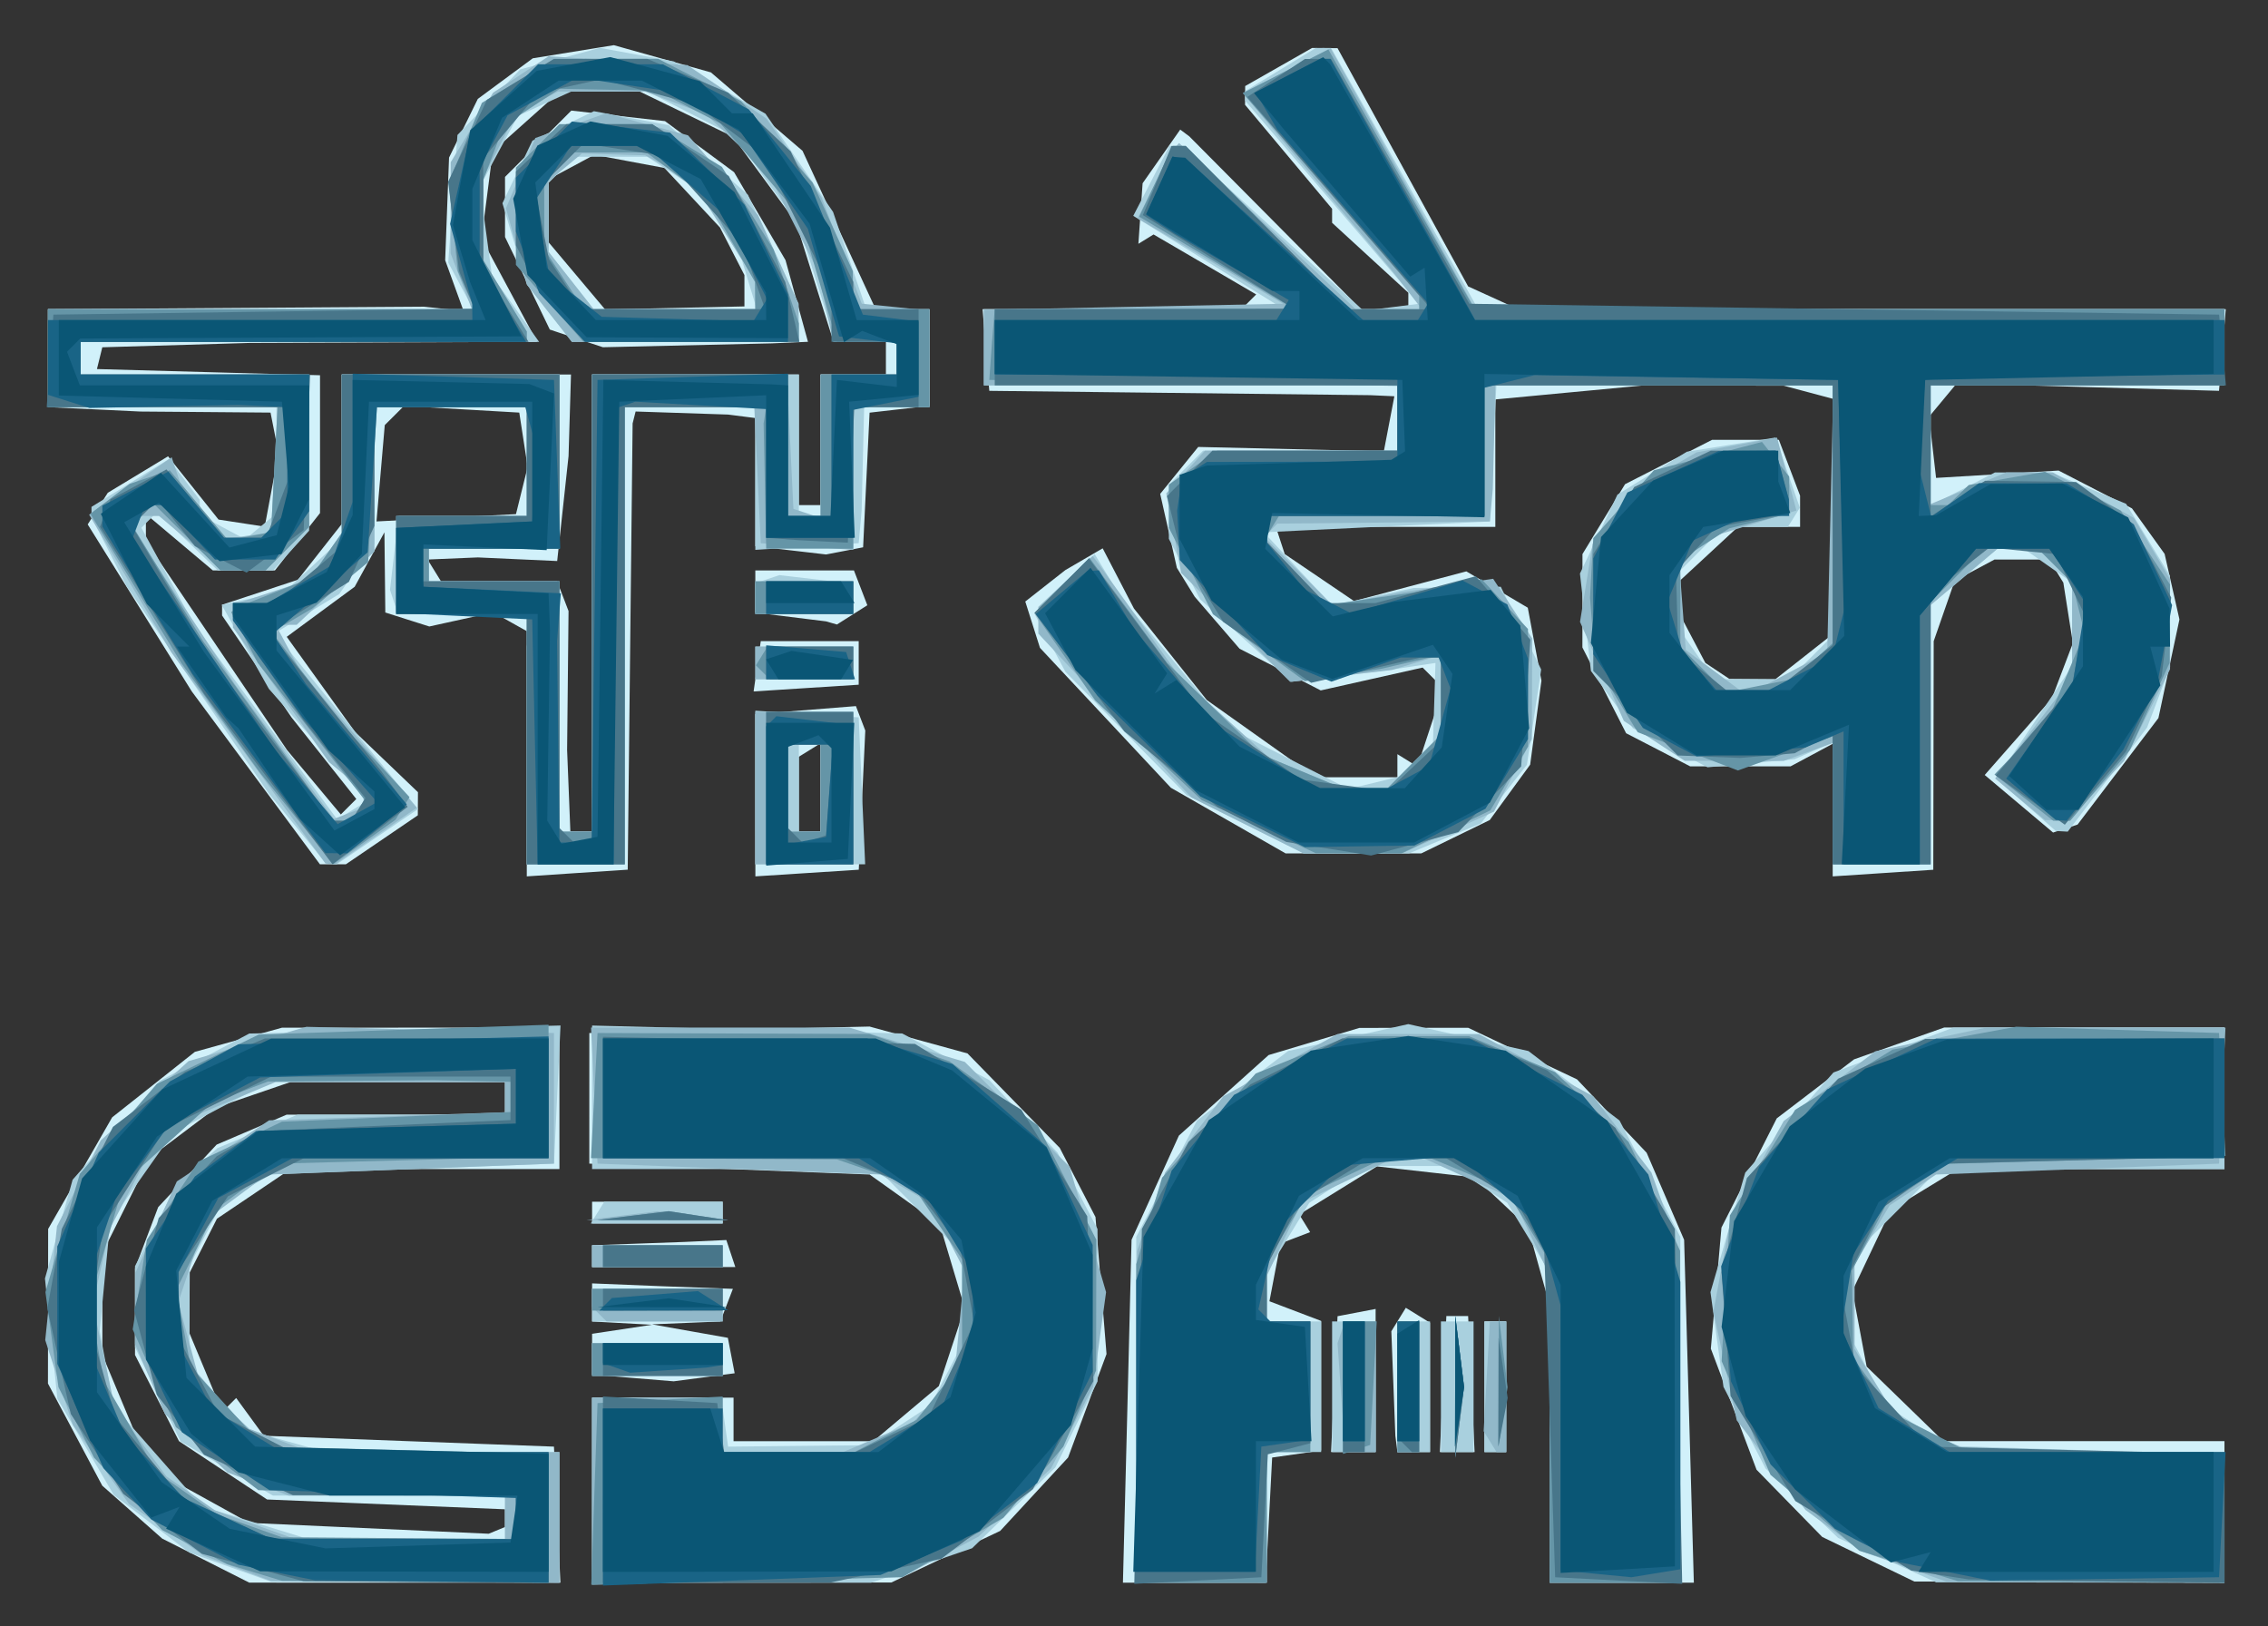 <svg xmlns="http://www.w3.org/2000/svg" role="img" viewBox="-1.41 -1.41 66.69 47.81"><rect x="-1.41" y="-1.41" width="66.69" height="47.81" fill="#333333" stroke="none"/><title>Centre for Development of Advanced Computing (member) logo</title><g id="g1"><g id="g20"><path id="path26" fill="#d1f1fa" d="M 4.64,44.472 3.36,43.824 2.478,43.046 1.597,42.268 0.798,40.766 0,39.265 0.003,36.992 0.006,34.72 0.947,33.08 1.888,31.439 3.104,30.477 4.32,29.514 5.6,29.159 l 1.28,-0.355 4.08,-0.002 4.08,-0.002 v 2.08 2.08 H 11.087 7.135 l -1.083,0.73 -1.083,0.73 -0.4,0.79 -0.4,0.79 -0.005,0.89 -0.005,0.89 0.484,1.159 0.484,1.159 0.204,-0.204 0.204,-0.204 0.405,0.555 0.405,0.555 4.267,0.16 4.267,0.16 0.095,2 0.095,2 L 10.495,45.12 5.92,45.119 Z m 8.8,-1.25 v -0.26 L 9.942,42.818 6.444,42.674 5.148,41.817 3.853,40.959 3.206,39.692 2.56,38.425 V 37.154 35.882 L 2.9,34.981 3.241,34.08 4.1,33.161 4.96,32.241 5.99,31.801 7.019,31.36 H 10.23 13.44 v -0.48 -0.48 H 10.288 7.136 L 6.048,30.773 4.96,31.146 3.981,31.885 3.002,32.623 2.301,34.027 1.6,35.43 l 0,1.495 0,1.495 0.495,1.185 0.495,1.185 0.705,0.755 L 4,42.301 l 0.96,0.53 0.96,0.53 3.52,0.16 3.52,0.16 0.24,-0.099 0.24,-0.099 z M 16,42.4 v -2.72 h 2.08 2.08 v 0.64 0.64 h 2.055 2.055 l 0.963,-0.81 0.963,-0.81 0.38,-1.151 0.38,-1.151 -0.366,-1.223 -0.366,-1.223 -1.032,-0.736 -1.032,-0.736 -4.121,-0.16 -4.121,-0.16 4.2e-4,-1.92 4.19e-4,-1.92 4.12,-0.095 4.12,-0.095 1.44,0.395 1.44,0.395 1.356,1.388 1.356,1.388 0.526,1.017 0.526,1.017 0.162,2.014 0.162,2.014 -0.565,1.521 -0.565,1.521 -0.999,1.079 L 28,43.598 l -1.6,0.758 -1.6,0.758 -4.4,0.003 -4.4,0.003 z m 15.738,-2.32 0.125,-5.04 0.696,-1.532 0.696,-1.532 1.319,-1.184 1.319,-1.184 1.334,-0.399 1.334,-0.399 1.6,-0.002 1.6,-0.002 1.6,0.758 1.6,0.758 1.024,1.079 1.024,1.079 0.551,1.28 0.551,1.28 0.143,5.04 0.143,5.04 H 46.278 44.16 l -0.002,-4.08 -0.002,-4.08 -0.318,-1.144 -0.318,-1.144 -0.781,-0.733 -0.781,-0.733 -1.439,-0.162 -1.439,-0.162 -1.143,0.707 -1.143,0.707 0.16,0.259 0.16,0.259 -0.436,0.167 -0.436,0.167 -0.162,0.849 -0.162,0.849 0.76,0.289 0.76,0.289 v 1.906 1.906 l -0.72,0.102 -0.72,0.102 -0.096,1.84 -0.096,1.84 h -2.098 -2.098 z M 53.526,44.431 52.172,43.775 51.206,42.787 50.241,41.799 49.569,40.02 l -0.672,-1.78 0.156,-1.78 0.156,-1.78 0.813,-1.605 0.813,-1.605 1.137,-0.868 1.137,-0.868 1.325,-0.468 1.325,-0.468 4.12,0 H 64 v 2.08 2.08 l -3.92,0.001 -3.92,0.001 -0.986,0.601 -0.986,0.601 -0.564,1.189 -0.564,1.189 0.209,1.113 0.209,1.113 1.128,1.096 1.128,1.096 H 59.867 64 v 2.08 2.08 l -4.56,-0.016 -4.56,-0.016 z M 37.825,39.283 37.92,37.286 l 0.56,-0.107 0.56,-0.107 v 2.103 2.103 h -0.655 -0.655 z m 1.825,1.757 -0.03,-0.24 -0.059,-1.536 -0.059,-1.536 0.213,-0.345 0.213,-0.345 0.356,0.22 L 40.64,37.478 v 1.901 1.901 h -0.48 -0.48 z m 1.375,-1.76 0.095,-2 h 0.32 0.32 l 0.095,2 0.095,2 H 41.44 40.929 Z m 1.215,0.08 v -1.92 h 0.32 0.32 v 1.92 1.92 H 42.56 42.24 Z M 17.2,39.101 16,39.001 v -0.599 -0.599 l 0.88,-0.133 0.88,-0.133 -0.88,-0.048 -0.88,-0.048 6.7e-5,-0.56 6.7e-5,-0.56 1.04,0.042 1.04,0.042 1.03,0.038 1.03,0.038 -0.184,0.48 -0.184,0.48 -1.006,0.042 -1.006,0.042 1.116,0.198 1.116,0.198 0.1,0.521 0.1,0.521 -0.896,0.119 L 18.4,39.2 Z M 16,35.52 v -0.32 l 1.36,-0.049 1.36,-0.049 0.614,-0.028 0.614,-0.028 0.132,0.397 0.132,0.397 H 18.107 16 Z m 0,-1.28 v -0.32 h 1.92 1.92 v 0.32 0.32 H 17.92 16 Z M 14.08,20.978 V 17.6 l 0.029,-0.211 0.029,-0.211 -0.521,-0.292 -0.521,-0.292 -0.941,0.207 -0.941,0.207 -0.647,-0.205 L 9.92,16.597 9.907,15.418 9.894,14.24 l -0.437,0.8 -0.437,0.8 -0.999,0.736 -0.999,0.736 1.005,1.399 1.005,1.399 0.924,0.885 0.924,0.885 -0.002,0.34 -0.002,0.34 -1.058,0.72 -1.058,0.72 H 8.379 7.997 L 6.113,21.459 4.229,18.917 2.699,16.462 1.169,14.008 1.464,13.542 1.76,13.077 l 0.886,-0.536 0.886,-0.536 0.742,0.93 0.742,0.93 0.679,0.104 0.679,0.104 0.203,-1.084 L 6.779,11.904 6.662,11.312 6.545,10.72 4.632,10.704 2.72,10.689 1.36,10.624 0,10.56 v -1.44 -1.44 l 5.52,-0.037 5.52,-0.037 0.59,0.062 0.59,0.062 L 11.95,6.985 11.68,6.24 11.737,4.731 11.794,3.223 12.217,2.36 12.64,1.498 l 0.808,-0.597 0.808,-0.597 1.192,-0.193 1.192,-0.193 1.427,0.4 1.427,0.4 1.347,1.153 1.347,1.153 1.076,2.329 1.076,2.329 0.79,0 0.79,0 v 1.419 l 0,1.419 -0.88,0.101 -0.88,0.101 -0.095,1.979 -0.095,1.979 -0.545,0.106 L 22.88,14.891 21.84,14.77 20.8,14.65 V 12.765 10.88 l -0.4,-0.051 -0.4,-0.051 -1.36,-0.045 -1.36,-0.045 -0.044,0.175 -0.044,0.175 -0.072,6.56 -0.072,6.56 -1.484,0.098 L 14.08,24.355 Z M 16,16.32 V 9.6 h 3.04 3.04 V 11.52 13.44 h 0.32 0.32 V 11.52 9.6 h 0.96 0.96 v -0.48 -0.48 H 23.87 23.1 L 22.548,6.886 21.996,5.132 21.068,3.87 20.139,2.607 18.769,1.944 17.398,1.28 l -1.174,0 -1.174,0 -0.985,0.88 -0.985,0.88 -0.165,1.28 -0.165,1.28 0.816,1.52 0.816,1.52 -4.231,0.016 -4.231,0.016 -2.161,0.064 -2.161,0.064 -0.079,0.32 -0.079,0.32 3.28,0.091 L 8,9.622 V 11.648 L 8,13.674 7.337,14.517 6.674,15.36 H 5.761 4.849 L 3.865,14.532 2.88,13.703 v 0.398 0.398 L 4.955,17.57 7.03,20.64 7.821,21.587 8.612,22.535 8.839,22.307 9.067,22.08 8.114,20.88 7.161,19.68 6.14,18.182 5.12,16.685 V 16.527 l 0,-0.158 L 6.235,16.002 7.35,15.634 7.995,14.814 8.64,13.994 l 0,-2.197 V 9.6 h 3.37 3.37 L 15.344,10.8 l -0.036,1.2 -0.167,1.542 -0.167,1.542 -1.167,-0.053 -1.167,-0.053 -0.739,0.031 -0.739,0.031 0.198,0.32 0.198,0.32 h 1.707 1.707 l 0.168,0.437 0.168,0.437 -0.021,2.043 -0.021,2.043 0.048,1.2 0.048,1.2 H 15.68 16 Z M 15.537,8.54 14.757,8.279 14.099,6.919 13.44,5.558 V 4.674 3.791 l 0.975,-0.975 0.975,-0.975 1.377,0.155 1.377,0.155 1.016,0.751 1.016,0.751 0.756,1.293 0.756,1.293 0.33,1.2 0.33,1.2 -0.534,0.023 -0.534,0.023 -2.481,0.057 -2.481,0.057 z M 20.48,7.138 V 6.678 L 20.121,5.979 19.762,5.28 18.945,4.404 18.128,3.528 17.098,3.335 16.067,3.141 15.394,3.502 14.72,3.863 v 0.924 0.924 l 0.831,0.988 0.831,0.988 2.049,-0.044 2.049,-0.044 z m -6.547,5.875 0.172,-0.693 -0.123,-0.8 -0.123,-0.8 -1.695,-0.098 -1.695,-0.098 -0.282,0.282 L 9.904,11.088 9.782,12.504 9.661,13.92 11.711,13.813 13.762,13.705 Z M 20.8,21.97 v -2.385 l 1.479,-0.118 1.479,-0.118 0.138,0.359 0.138,0.359 -0.096,2.046 -0.096,2.046 -1.52,0.098 -1.52,0.098 z m 1.92,-0.229 V 20.442 L 22.4,20.64 22.08,20.838 v 1.101 1.101 h 0.32 0.32 z m 29.76,0.665 V 20.457 L 51.861,20.789 51.242,21.12 H 49.765 48.288 L 47.347,20.633 46.406,20.147 45.763,18.886 45.12,17.625 l 0.001,-1.373 0.001,-1.373 0.626,-1.027 0.626,-1.027 1.28,-0.653 L 48.935,11.52 h 0.981 l 0.981,0 0.312,0.821 0.312,0.821 V 13.621 14.08 h -0.913 l -0.913,0 -0.847,0.785 L 48,15.649 v 0.516 0.516 l 0.368,0.699 0.368,0.699 0.352,0.235 0.352,0.235 0.677,0.005 0.677,0.005 0.806,-0.634 0.806,-0.634 0.052,-3.485 0.052,-3.485 L 51.775,10.125 51.04,9.929 l -2.08,-0.002 -2.08,-0.002 -2.16,0.204 -2.16,0.204 V 12.206 14.08 h -3.227 -3.227 l 0.131,0.4 0.131,0.4 1.018,0.69 1.018,0.69 1.652,-0.436 1.652,-0.436 0.903,0.534 0.903,0.534 0.201,1.072 0.201,1.072 -0.166,1.235 -0.166,1.235 -0.594,0.814 -0.594,0.814 -1.008,0.491 -1.008,0.491 h -1.993 -1.993 l -1.687,-0.965 -1.687,-0.965 -1.925,-2.057 -1.925,-2.057 -0.216,-0.681 -0.216,-0.681 0.589,-0.462 0.589,-0.462 0.549,-0.32 0.549,-0.32 0.46,0.885 0.46,0.885 1.071,1.345 1.071,1.345 1.599,1.135 1.599,1.135 H 38.479 39.68 v -0.339 -0.339 l 0.294,0.182 0.294,0.182 0.38,-1.152 0.38,-1.152 -0.303,-0.303 -0.303,-0.303 -1.498,0.336 -1.498,0.336 L 36.233,18.274 35.04,17.663 34.38,16.898 33.72,16.133 33.458,15.709 33.196,15.285 32.95,14.197 l -0.245,-1.087 0.559,-0.69 0.559,-0.69 2.729,0.064 2.729,0.064 0.155,-0.809 L 39.591,10.24 39.236,10.224 38.88,10.208 l -5.6,-0.064 -5.6,-0.064 -0.099,-1.2 -0.099,-1.2 h 3.806 3.806 L 35.311,7.463 35.528,7.246 34.019,6.364 32.51,5.483 32.287,5.621 32.064,5.758 32.126,4.868 l 0.062,-0.89 0.553,-0.789 0.553,-0.789 0.134,0.1 0.134,0.1 2.523,2.54 2.523,2.54 0.697,0 0.697,0 V 7.438 7.196 L 38.88,6.168 37.76,5.14 V 4.934 l 0,-0.205 L 36.48,3.2 35.2,1.671 35.202,1.396 35.204,1.12 36.188,0.56 37.172,0 37.546,0.003 37.92,0.006 l 1.92,3.502 1.92,3.502 0.735,0.335 0.735,0.335 10.404,0 10.404,0 -0.099,1.2 L 63.84,10.08 59.983,9.971 56.126,9.863 55.72,10.352 55.314,10.841 55.417,11.741 55.52,12.64 l 1.801,-0.108 1.801,-0.108 1.079,0.556 1.079,0.556 0.48,0.669 0.48,0.669 0.218,0.963 0.218,0.963 -0.309,1.45 -0.309,1.45 -1.189,1.566 -1.189,1.566 -0.36,0.117 -0.36,0.117 -1.005,-0.846 -1.005,-0.846 0.986,-1.123 0.986,-1.123 0.31,-0.815 0.31,-0.815 L 59.402,16.609 59.262,15.719 59.052,15.38 58.842,15.04 h -0.802 -0.802 l -0.585,0.313 -0.585,0.313 -0.309,0.887 -0.309,0.887 -0.006,3.36 -0.006,3.36 -1.479,0.098 L 52.48,24.355 Z M 20.855,18.179 20.96,17.44 h 1.44 1.44 v 0.64 0.64 l -1.545,0.099 -1.545,0.099 z M 21.84,16.729 20.8,16.599 V 15.98 15.36 h 1.45 1.45 l 0.197,0.512 0.197,0.512 -0.447,0.283 -0.447,0.283 -0.16,-0.046 -0.16,-0.046 z"/><path id="path25" fill="#a9d0de" d="M 5.359,44.663 4.159,44.235 3.046,43.387 1.934,42.538 1.106,41.124 0.277,39.71 0.095,37.943 -0.088,36.177 0.319,34.725 0.725,33.274 2.001,31.823 3.278,30.373 4.599,29.674 5.92,28.975 l 4.576,-0.118 4.576,-0.118 -0.096,2.03 -0.096,2.03 -4.16,0.16 -4.16,0.16 L 5.843,33.529 5.127,33.939 4.643,34.874 4.16,35.808 v 1.431 1.431 l 0.821,0.975 0.821,0.975 1.179,0.328 L 8.16,41.276 l 3.44,0.002 3.44,0.002 v 1.92 1.92 L 10.8,45.106 6.56,45.092 Z M 13.44,43.2 v -0.64 H 10.028 6.616 L 5.259,41.765 3.901,40.969 3.231,39.583 2.56,38.198 l 0,-1.192 0,-1.192 0.606,-1.187 0.606,-1.187 0.606,-0.548 0.606,-0.548 1.178,-0.492 1.178,-0.492 H 10.39 13.44 v -0.48 -0.48 H 9.97 l -3.47,0 L 5.09,31.145 3.68,31.889 2.755,33.202 1.83,34.515 1.676,36.12 1.522,37.724 1.729,38.826 l 0.207,1.102 1.297,1.474 1.297,1.474 1.495,0.46 1.495,0.46 2.96,0.022 2.96,0.022 z m 2.56,-0.8 v -2.72 h 1.898 1.898 l 0.102,0.72 0.102,0.72 2.082,-0.021 2.082,-0.021 0.895,-0.586 0.895,-0.586 L 26.416,39.008 26.88,38.112 V 36.778 35.445 L 25.638,34.202 24.395,32.96 H 20.198 16 V 30.85 28.74 l 4.56,0.117 4.56,0.117 1.28,0.685 1.28,0.685 1.004,1.068 1.004,1.068 0.587,1.12 0.587,1.12 0.001,2.24 0.001,2.24 -0.621,1.266 -0.621,1.266 -1.224,1.188 -1.224,1.188 -1.485,0.506 -1.485,0.506 H 20.103 16 Z M 32,40.037 v -5.083 l 0.894,-1.711 0.894,-1.711 1.339,-1.021 1.339,-1.021 1.767,-0.396 L 40,28.698 l 1.767,0.396 1.767,0.396 1.339,1.021 1.339,1.021 0.894,1.711 L 48,34.953 v 5.083 5.083 h -1.92 -1.92 l -0.001,-4.56 -0.001,-4.56 -0.624,-1.023 -0.624,-1.023 -0.826,-0.541 -0.826,-0.541 H 40 38.741 l -0.826,0.541 -0.826,0.541 -0.624,1.023 -0.624,1.023 -0.001,0.72 -0.001,0.72 h 0.8 0.8 v 1.92 1.92 h -0.8 -0.8 v 1.92 1.92 H 33.92 32 Z m 22.08,4.418 -1.44,-0.651 -1.068,-1.022 -1.068,-1.022 -0.618,-1.199 -0.618,-1.199 -0.191,-1.392 -0.191,-1.392 0.511,-1.756 0.511,-1.756 1.297,-1.473 1.297,-1.473 1.762,-0.659 1.762,-0.659 H 60.012 64 v 2.08 2.08 H 59.802 55.605 L 54.362,34.202 53.12,35.445 v 1.334 1.334 l 0.464,0.897 0.464,0.897 0.896,0.594 0.896,0.594 4.08,0.132 4.08,0.132 v 1.882 1.882 l -4.24,-0.007 -4.24,-0.007 z M 37.76,39.36 v -1.92 h 0.64 0.64 v 1.92 1.92 H 38.4 37.76 Z m 1.92,0 v -1.92 h 0.48 0.48 v 1.92 1.92 h -0.48 -0.48 z m 1.28,0 v -1.92 h 0.48 0.48 v 1.92 1.92 h -0.48 -0.48 z m 1.28,0 v -1.92 h 0.32 0.32 v 1.92 1.92 h -0.32 -0.32 z m -26.24,-0.8 v -0.48 h 1.92 1.92 v 0.48 0.48 H 17.92 16 Z m 0,-1.6 v -0.48 h 1.92 1.92 v 0.48 0.48 H 17.92 16 Z m 0,-1.44 v -0.32 h 1.92 1.92 v 0.32 0.32 H 17.92 16 Z m 0.16,-1.28 0.198,-0.32 H 18.099 19.84 v 0.32 0.32 H 17.901 15.962 Z M 7.328,22.937 6.495,21.92 4.409,18.88 2.322,15.84 1.801,14.816 1.28,13.792 l 0,-0.15 0,-0.15 1.138,-0.703 1.138,-0.703 0.452,0.597 L 4.46,13.28 4.47,13.509 4.48,13.737 5.14,14.091 5.801,14.444 6.26,14.063 6.72,13.682 V 12.121 10.56 H 3.36 0 v -1.44 -1.44 H 6.251 12.503 L 12.136,6.995 11.77,6.31 11.905,4.435 l 0.136,-1.876 0.924,-0.965 0.924,-0.965 1.172,-0.316 1.172,-0.316 1.083,0.199 1.083,0.199 1.35,0.769 1.35,0.769 0.994,1.444 0.994,1.444 0.487,1.428 0.487,1.428 0.93,0 0.93,0 v 1.44 V 10.56 H 24.96 24 l -0.037,1.52 -0.037,1.52 -0.043,0.48 -0.043,0.48 -1.52,0.098 -1.52,0.098 V 12.658 10.56 h -1.92 -1.92 v 6.72 6.72 H 15.52 14.08 V 20.32 16.64 H 12.187 10.293 L 10.175,16.285 10.057,15.93 10.183,14.845 10.31,13.76 H 12.195 14.08 v -1.6 -1.6 H 11.84 9.6 v 2.009 2.009 L 9.083,15.316 8.565,16.055 7.62,16.63 6.674,17.205 8.779,19.79 10.883,22.375 9.687,23.188 8.491,24 8.326,23.977 8.16,23.954 Z M 16,16.32 V 9.6 h 3.04 3.04 V 11.68 13.76 h 0.32 0.32 V 11.68 9.6 h 1.12 1.12 v -0.48 -0.48 H 24.058 23.157 L 22.616,6.925 22.076,5.21 21.122,3.894 20.169,2.577 18.897,1.929 17.625,1.28 h -1.118 -1.118 l -0.785,0.358 -0.785,0.358 -0.558,1.037 -0.558,1.037 0.176,1.311 0.176,1.311 0.694,0.975 0.694,0.975 H 7.702 0.96 v 0.48 0.48 h 3.36 3.36 v 2.295 l 0,2.295 -0.53,0.585 -0.53,0.585 -0.813,0 -0.813,0 L 4.101,14.503 3.207,13.647 2.977,13.876 2.747,14.106 3.534,15.547 4.32,16.988 6.413,19.834 8.506,22.68 8.944,22.41 9.382,22.139 7.939,20.49 6.495,18.84 5.802,17.607 5.109,16.373 6.049,16.167 6.989,15.96 7.815,15.195 8.64,14.431 v -2.415 -2.415 h 3.2 3.2 V 12.16 14.72 H 13.12 11.2 v 0.48 0.48 h 1.92 1.92 v 3.68 3.68 H 15.52 16 Z M 14.743,7.797 14.08,6.953 13.722,5.759 13.364,4.565 l 0.441,-0.92 0.441,-0.92 0.904,-0.433 0.904,-0.433 1.1,0.206 1.1,0.206 1.164,1.022 1.164,1.022 0.746,1.602 0.746,1.602 0.003,0.56 0.003,0.56 H 18.743 15.406 Z M 20.625,6.96 20.407,6.24 19.798,5.233 19.189,4.226 18.406,3.713 17.623,3.2 h -1.067 l -1.067,0 -0.384,0.384 -0.384,0.384 v 1.013 1.013 l 0.663,0.843 0.663,0.843 h 2.398 2.398 z M 20.8,21.742 v -2.258 l 1.52,0.098 1.52,0.098 0.095,2.16 0.095,2.16 H 22.415 20.8 Z m 1.92,0.018 V 20.48 H 22.4 22.08 v 1.28 1.28 h 0.32 0.32 z m 29.76,0.446 v -1.794 l -0.56,0.249 -0.56,0.249 -1.28,0.119 L 48.8,21.148 47.703,20.574 46.605,20 45.988,19.157 l -0.618,-0.843 -0.161,-1.431 -0.161,-1.431 0.551,-1.16 0.551,-1.16 1.021,-0.631 1.021,-0.631 1.302,-0.208 1.302,-0.208 0.359,1.031 0.359,1.031 -0.175,0.283 L 51.162,14.08 H 50.221 49.28 L 48.64,14.72 48,15.36 v 0.889 0.889 L 48.498,17.849 48.996,18.56 H 50.098 51.2 l 0.64,-0.64 0.64,-0.64 V 13.6 9.92 H 47.535 42.591 L 42.495,11.92 l -0.095,2 -3.325,0.16 -3.325,0.16 1.006,1.075 1.006,1.075 1.199,-0.257 1.199,-0.257 1.28,-0.018 1.28,-0.018 0.594,1.216 0.594,1.216 -0.21,1.402 -0.21,1.402 -0.677,0.861 -0.677,0.861 -1.056,0.441 -1.056,0.441 H 38.473 36.926 L 35.203,22.822 33.481,21.964 31.701,20.154 29.92,18.344 29.459,17.48 28.999,16.616 29.889,15.748 30.779,14.88 31.15,15.495 31.52,16.11 33.125,18.055 34.731,20 l 1.755,0.893 1.755,0.893 0.8,-0.194 0.8,-0.194 0.441,-0.431 0.441,-0.431 0.039,-1.228 L 40.8,18.08 l -0.64,0.097 -0.64,0.097 -1.478,0.18 -1.478,0.18 L 35.221,17.421 33.879,16.208 33.419,15.32 32.96,14.432 l 0,-0.793 V 12.846 L 33.463,12.343 33.966,11.84 H 36.823 39.68 V 10.88 9.92 H 33.6 27.52 v -1.12 -1.12 l 4.4,-0.007 4.4,-0.007 L 34.56,6.575 32.8,5.485 32.357,5.211 31.913,4.936 l 0.532,-1.028 0.532,-1.028 0.185,0 0.185,0 2.669,2.423 2.669,2.423 L 39.502,7.623 40.319,7.52 37.76,4.534 35.2,1.549 V 1.41 1.271 L 36.24,0.636 37.28,0.002 37.505,0.001 37.731,0 l 2.162,3.84 2.162,3.84 10.973,0 10.973,0 v 1.12 1.12 h -4.32 -4.32 v 1.768 1.768 l 0.944,-0.488 0.944,-0.488 0.826,0 h 0.826 l 1.103,0.461 1.103,0.461 0.646,1.059 0.646,1.059 0.001,1.339 0.001,1.339 -0.338,0.89 -0.338,0.89 -1.167,1.531 -1.167,1.531 -0.174,-0.01 L 59.04,23.02 58.167,22.251 57.294,21.483 58.407,19.829 59.52,18.176 V 16.946 15.716 L 58.809,15.218 58.098,14.72 H 57.713 l -0.384,0 -0.985,0.828 L 55.36,16.377 v 3.812 3.812 H 53.92 52.48 Z M 20.8,18.08 V 17.6 h 1.44 1.44 v 0.48 0.48 H 22.24 20.8 Z m 0,-1.893 v -0.453 l 0.355,-0.118 0.355,-0.118 1.085,0.127 1.085,0.127 V 16.195 16.64 H 22.24 20.8 Z"/><path id="path24" fill="#91b8c9" d="M 5.564,44.696 4.568,44.32 3.478,43.564 2.387,42.809 1.559,41.644 0.73,40.48 0.325,39.234 -0.08,37.988 0.093,36.315 0.265,34.642 0.909,33.379 1.554,32.116 2.844,30.951 4.134,29.786 5.866,29.282 7.599,28.778 11.239,28.869 14.88,28.96 v 1.92 1.92 l -4.218,0.16 -4.218,0.16 L 5.542,33.791 4.64,34.461 4.237,35.665 3.834,36.869 4.153,38.055 4.473,39.242 5.196,39.92 5.92,40.597 6.821,40.939 7.722,41.28 H 11.381 15.04 v 1.92 1.92 L 10.8,45.096 6.56,45.071 Z M 13.44,43.2 v -0.64 H 10.261 7.082 L 6.181,42.22 5.28,41.879 4.361,41.02 3.441,40.16 3.001,39.13 2.56,38.101 l 0.007,-1.05 0.007,-1.05 0.608,-1.339 0.608,-1.339 1.357,-0.898 L 6.503,31.527 9.972,31.408 13.44,31.289 V 30.845 30.4 H 10.07 6.699 l -1.185,0.495 -1.185,0.495 -0.755,0.705 -0.755,0.705 -0.5,0.96 -0.5,0.96 -0.251,1.109 -0.251,1.109 0.32,1.494 0.32,1.494 0.763,1.034 0.763,1.034 0.714,0.5 0.714,0.5 1.145,0.409 L 7.2,43.812 l 3.12,0.014 3.12,0.014 z M 16,42.43 v -2.75 h 1.92 1.92 v 0.8 0.8 h 1.77 1.77 l 1.03,-0.436 1.03,-0.436 0.607,-0.681 0.607,-0.681 0.149,-1.55 0.149,-1.55 -0.519,-1.004 -0.519,-1.004 -0.717,-0.409 -0.717,-0.409 -4.16,-0.16 -4.16,-0.16 -0.095,-2 -0.095,-2 h 3.797 3.797 l 1.697,0.504 1.697,0.504 1.542,1.542 1.542,1.542 0.536,1.843 0.536,1.843 -0.191,1.392 -0.191,1.392 -0.618,1.199 -0.618,1.199 -1.068,1.004 -1.068,1.004 -1.12,0.59 -1.12,0.59 -4.56,0.116 -4.56,0.116 z m 16.014,-2.19 0.014,-4.88 0.411,-1.149 0.411,-1.149 0.854,-1.12 0.854,-1.12 L 36.239,29.907 37.92,28.99 H 40 42.08 l 1.681,0.916 1.681,0.916 0.854,1.12 0.854,1.12 0.411,1.149 0.411,1.149 0.014,4.88 0.014,4.88 H 46.08 44.16 V 40.608 36.097 L 43.624,34.968 43.089,33.839 41.784,33.246 40.48,32.654 l -0.459,-0.007 -0.459,-0.007 -1.351,0.654 -1.351,0.654 -0.51,1.074 L 35.84,36.097 v 0.672 0.672 h 0.64 0.64 v 1.92 1.92 h -0.64 -0.64 v 1.92 1.92 H 33.92 32 Z M 54.579,44.643 53.317,44.193 52.499,43.587 51.68,42.981 l -1.011,-1.317 -1.011,-1.317 -0.343,-1.598 -0.343,-1.598 0.263,-1.408 0.263,-1.408 0.77,-1.393 0.77,-1.393 1.346,-1.025 1.346,-1.025 1.63,-0.349 1.63,-0.349 h 3.52 3.52 l -0.095,2 -0.095,2 -4.16,0.16 -4.16,0.16 -0.683,0.454 -0.683,0.454 -0.517,0.876 -0.517,0.876 0.001,1.231 0.001,1.231 0.646,1.059 0.646,1.059 1.103,0.461 1.103,0.461 H 60.31 64 v 1.92 1.92 l -4.08,-0.014 -4.08,-0.014 z M 38.031,39.678 37.92,38.076 38.027,37.758 38.133,37.44 H 38.587 39.04 v 1.92 1.92 H 38.591 38.142 Z M 39.68,39.36 v -1.92 H 40 40.32 v 1.92 1.92 H 40 39.68 Z m 1.702,0 v -2.08 l 0.129,1.04 0.129,1.04 -0.129,1.04 -0.129,1.04 z m 1.025,1.613 -0.19,-0.307 0.091,-1.611 0.091,-1.611 0.24,-0.001 0.24,-0.001 v 1.92 1.92 H 42.739 42.598 Z M 16,38.56 v -0.48 h 1.92 1.92 v 0.48 0.48 H 17.92 16 Z M 16.213,37.227 16,37.013 v -0.267 -0.267 h 1.92 1.92 v 0.48 0.48 H 18.133 16.427 Z M 16,35.52 v -0.32 h 1.92 1.92 v 0.32 0.32 H 17.92 16 Z m 0.88,-1.191 1.04,-0.129 1.04,0.129 1.04,0.129 H 17.92 15.84 Z M 5.891,20.869 3.622,17.76 2.416,15.741 1.211,13.722 1.325,13.638 1.44,13.553 l 1.099,-0.76 1.099,-0.76 0.123,0.368 0.123,0.368 0.656,0.833 0.656,0.833 0.683,-0.097 L 6.56,14.24 6.656,12.4 6.752,10.56 H 3.376 0 v -1.44 -1.44 l 6.232,0 6.232,0 L 12.152,6.859 11.84,6.038 l 0.001,-1.339 0.001,-1.339 0.624,-1.023 0.624,-1.023 0.816,-0.535 0.816,-0.535 2.041,0.13 2.041,0.13 1.163,0.787 1.163,0.787 0.81,1.16 0.81,1.16 0.59,1.56 0.59,1.56 0.994,0.1 L 25.92,7.721 V 9.14 10.56 H 24.8 23.68 v 2.098 2.098 l -1.36,-0.098 -1.36,-0.098 -0.095,-2 -0.095,-2 H 18.865 16.96 v 6.72 6.72 H 15.52 14.08 V 20.32 16.64 H 12.16 10.24 V 15.2 13.76 h 1.92 1.92 v -1.6 -1.6 H 11.84 9.6 v 2.122 2.122 L 8.457,15.882 7.314,16.96 H 7.006 6.697 l 0.356,0.664 0.356,0.664 1.718,2.025 1.718,2.025 L 9.645,23.169 8.446,24 8.303,23.989 8.16,23.977 Z M 16,16.32 V 9.6 l 2.865,0 2.865,0 0.095,1.975 0.095,1.975 0.4,0.132 0.4,0.132 V 11.707 9.6 h 1.12 1.12 v -0.48 -0.48 h -0.935 -0.935 l -0.225,-1.04 -0.225,-1.04 -0.731,-1.44 -0.731,-1.44 L 20.27,2.82 19.36,1.961 18.459,1.62 17.558,1.28 l -1.28,0 -1.28,0 -0.616,0.329 L 13.767,1.939 13.283,2.874 12.8,3.808 l 0.001,1.216 0.001,1.216 0.639,1.048 0.639,1.048 0,0.152 V 8.64 H 7.52 0.96 v 0.48 0.48 H 4.32 7.68 V 11.84 l 0,2.24 -0.64,0.64 -0.64,0.64 H 5.785 5.169 l -0.951,-0.8 -0.951,-0.8 H 2.914 2.56 l 6.436e-4,0.24 6.436e-4,0.24 1.471,2.237 1.471,2.237 1.451,1.976 1.451,1.976 L 8.842,22.499 9.28,22.332 l 0,-0.247 V 21.838 L 8.771,21.416 8.262,20.994 6.851,19.016 5.44,17.039 l 0,-0.335 0,-0.335 L 6.559,16 7.678,15.631 8.159,14.944 8.64,14.258 V 11.929 9.6 h 3.2 3.2 V 12.16 14.72 H 13.12 11.2 v 0.48 0.48 h 1.92 1.92 v 3.68 3.68 H 15.52 16 Z M 14.748,7.803 14.09,6.966 13.779,5.84 13.468,4.713 13.899,3.68 l 0.432,-1.033 1.041,-0.363 1.041,-0.363 1.204,0.324 1.204,0.324 1.031,1.175 1.031,1.175 0.591,1.301 0.591,1.301 0.007,0.56 0.007,0.56 H 18.743 15.406 Z M 20.8,7.263 V 6.845 L 19.861,5.365 18.923,3.886 18.241,3.521 17.56,3.156 16.631,3.13 15.702,3.103 15.211,3.511 14.72,3.918 v 1.038 1.038 l 0.663,0.843 0.663,0.843 H 18.423 20.8 Z m 0,14.497 V 19.52 h 1.44 1.44 v 2.24 2.24 H 22.24 20.8 Z m 1.92,0 V 20.48 h -0.48 -0.48 v 1.28 1.28 h 0.48 0.48 z m 29.76,0.458 v -1.782 l -0.72,0.262 -0.72,0.262 -1.455,-7.15e-4 -1.455,-7.14e-4 -0.895,-0.586 -0.895,-0.586 -0.645,-1.457 -0.645,-1.457 0.186,-1.148 0.186,-1.148 0.602,-0.808 L 46.627,12.96 47.553,12.424 48.48,11.888 l 1.182,-0.216 1.182,-0.217 0.285,1.072 0.285,1.072 -1.262,0.39 -1.262,0.39 -0.461,0.383 -0.461,0.383 0.096,1.276 0.096,1.276 0.896,0.666 0.896,0.666 1.184,-0.634 1.184,-0.634 0.09,-3.92 0.09,-3.92 H 47.53 42.56 L 42.523,11.44 l -0.037,1.52 -0.043,0.48 -0.043,0.48 -3.125,0.032 -3.125,0.032 -0.194,0.194 -0.194,0.194 1.009,1.009 1.009,1.009 1.03,-0.197 1.03,-0.197 1.328,-0.195 1.328,-0.195 0.574,0.876 0.574,0.876 -0.005,1.482 -0.005,1.482 -0.557,1.065 -0.557,1.065 -1.339,0.608 -1.339,0.608 -1.457,0.007 -1.457,0.007 -1.654,-0.824 -1.654,-0.824 -2.249,-2.408 -2.249,-2.408 0,-0.392 v -0.392 l 0.799,-0.75 0.799,-0.75 0.101,0.135 0.101,0.135 1.18,1.643 1.18,1.643 1.316,1.189 1.316,1.189 1.074,0.449 1.074,0.449 h 0.665 0.665 L 40.175,20.975 40.96,20.189 v -1.172 -1.172 l -0.72,0.221 -0.72,0.221 -1.497,0.175 -1.497,0.175 -1.602,-1.602 -1.602,-1.602 -0.219,-1.169 -0.219,-1.169 0.568,-0.627 L 34.019,11.84 H 36.85 39.68 V 10.88 9.92 H 33.6 27.52 V 8.809 l 0,-1.111 4.4,-0.089 4.4,-0.089 -2.14,-1.255 -2.14,-1.255 0.501,-0.985 0.501,-0.985 0.109,-0.123 0.109,-0.123 2.597,2.443 2.597,2.443 0.973,0 0.973,0 -0.434,-0.56 -0.434,-0.56 -1.752,-2.08 -1.752,-2.08 L 35.583,1.862 35.14,1.324 36.428,0.666 37.716,0.009 39.843,3.845 l 2.127,3.835 11.015,0 11.015,0 v 1.12 1.12 h -4.32 -4.32 v 1.744 1.744 l 1.11,-0.464 1.11,-0.464 0.687,0 h 0.687 l 1.192,0.67 1.192,0.67 0.531,0.899 L 62.4,15.619 v 1.323 1.323 l -0.675,1.347 -0.675,1.347 -0.825,0.88 -0.825,0.88 -0.34,-0.011 L 58.72,22.699 57.988,22.088 57.256,21.478 58.388,19.994 59.52,18.511 V 17.118 15.726 L 59.017,15.223 58.514,14.72 h -0.593 l -0.593,0 -0.985,0.828 L 55.36,16.377 v 3.812 3.812 H 53.92 52.48 Z M 20.8,18.08 V 17.6 h 1.44 1.44 v 0.48 0.48 H 22.24 20.8 Z m 0,-1.92 v -0.48 h 1.44 1.44 v 0.48 0.48 H 22.24 20.8 Z"/><path id="path23" fill="#6595a7" d="M 6.078,44.821 5.276,44.577 4.318,44.076 3.36,43.575 2.356,42.507 1.352,41.44 0.83,40.406 0.309,39.371 0.118,37.974 -0.074,36.577 0.431,34.84 0.936,33.103 2.069,31.78 3.202,30.456 4.7,29.731 6.199,29.006 10.459,28.861 14.72,28.717 v 1.936 l 0,1.936 -3.978,0.106 L 6.764,32.8 5.862,33.461 4.96,34.121 4.367,35.315 3.774,36.508 l 0.212,1.132 0.212,1.132 1.075,1.174 1.075,1.174 4.185,0.105 4.185,0.105 v 1.895 1.895 l -3.92,-0.028 -3.92,-0.028 z M 13.76,43.227 V 42.614 L 9.974,42.507 6.188,42.4 4.976,41.475 3.764,40.549 3.128,39.112 2.492,37.674 2.7,36.357 2.908,35.04 3.665,33.89 4.423,32.74 5.651,32.154 6.88,31.567 l 3.44,-0.145 3.44,-0.145 v -0.439 -0.439 l -1.2,-0.026 -1.2,-0.026 -2.445,0.02 -2.445,0.02 -0.818,0.311 -0.818,0.311 -1.299,1.174 -1.299,1.174 -0.508,1.747 -0.508,1.747 0.214,1.173 0.214,1.173 0.777,1.339 0.777,1.339 0.879,0.615 0.879,0.615 0.96,0.34 0.96,0.34 3.44,0.025 3.44,0.025 z M 16.067,42.51 16.16,39.84 18,39.744 l 1.84,-0.096 v 0.816 0.816 h 1.936 1.936 l 0.916,-0.474 0.916,-0.474 0.668,-0.85 L 26.88,38.634 v -1.51 l 0,-1.51 L 26.149,34.527 25.418,33.44 24.309,33.058 23.2,32.676 l -3.616,-0.018 -3.616,-0.018 0.096,-1.84 0.096,-1.84 4,0.014 4,0.014 1.175,0.402 1.175,0.402 1.298,0.941 1.298,0.941 0.861,1.683 0.861,1.683 -0.004,1.92 -0.004,1.92 -0.481,1.12 -0.481,1.12 -0.882,1.046 -0.882,1.046 -1.486,0.874 -1.486,0.874 -4.573,0.11 -4.573,0.11 z M 32,40.437 v -4.683 l 0.38,-1.27 0.38,-1.27 1.377,-1.532 1.377,-1.532 1.362,-0.547 1.362,-0.547 1.774,-0.001 1.774,-0.001 1.266,0.528 1.266,0.528 1.079,1.024 1.079,1.024 0.758,1.6 0.758,1.6 0.003,4.88 0.003,4.88 h -1.92 -1.92 l -0.001,-4.72 -0.001,-4.72 -0.646,-1.059 -0.646,-1.059 -1.103,-0.461 -1.103,-0.461 h -0.682 -0.682 l -1.126,0.534 -1.126,0.534 -0.601,0.986 -0.601,0.986 -0.001,0.88 -0.001,0.88 h 0.64 0.64 v 1.92 1.92 h -0.64 -0.64 v 1.92 1.92 H 33.92 32 Z m 22.71,4.191 -1.45,-0.447 -1.305,-1.117 -1.305,-1.117 -0.718,-1.67 -0.718,-1.67 0.121,-2.142 0.121,-2.142 0.96,-1.553 0.96,-1.553 1.432,-0.885 1.432,-0.885 1.819,-0.336 1.819,-0.336 2.981,0.092 2.981,0.092 0.095,1.807 0.095,1.807 -4.095,0.117 -4.095,0.117 -0.896,0.603 -0.896,0.603 -0.501,0.968 -0.501,0.968 0.018,1.282 0.018,1.282 0.602,0.822 0.602,0.822 1.097,0.56 1.097,0.56 3.76,4.98e-4 3.76,4.97e-4 v 1.92 1.92 l -3.92,-0.022 -3.92,-0.022 z M 38.08,39.387 v -1.947 h 0.496 0.496 l -0.096,1.815 -0.096,1.815 -0.4,0.132 -0.4,0.132 z m 1.6,-0.027 v -1.92 H 40 40.32 v 1.92 1.92 H 40 39.68 Z m 1.702,0 v -2.08 l 0.129,1.04 0.129,1.04 -0.129,1.04 -0.129,1.04 z m 1.277,-0.16 0.003,-1.92 0.129,1.046 0.129,1.046 -0.133,0.874 -0.133,0.874 z M 16,38.56 v -0.48 h 1.92 1.92 v 0.48 0.48 H 17.92 16 Z m 0,-1.76 v -0.32 h 1.92 1.92 v 0.32 0.32 H 17.92 16 Z m 0.32,-1.28 v -0.32 h 1.76 1.76 v 0.32 0.32 h -1.76 -1.76 z m 0.886,-1.192 1.046,-0.129 0.874,0.133 L 20,34.464 l -1.92,-0.003 -1.92,-0.003 z M 7.302,22.636 6.212,21.28 5.065,19.68 3.918,18.08 2.582,15.887 1.247,13.695 1.823,13.256 2.4,12.817 2.991,12.617 3.581,12.417 4.44,13.446 5.298,14.474 5.929,14.354 6.56,14.234 6.656,12.397 6.752,10.56 H 3.376 0 v -1.44 -1.44 l 6.274,0 6.274,0 -0.249,-0.56 -0.249,-0.56 -0.133,-1.304 -0.133,-1.304 0.488,-1.169 0.488,-1.169 1.059,-0.646 1.059,-0.646 1.533,-0.001 1.533,-0.001 1.218,0.621 1.218,0.621 1.052,1.198 1.052,1.198 0.591,1.301 0.591,1.301 0.007,0.56 0.007,0.56 h 1.12 1.12 v 1.44 V 10.56 H 24.8 23.68 v 2.08 2.08 H 22.4 21.12 l -0.038,-1.84 -0.038,-1.84 0.038,-0.24 0.038,-0.24 h -2.08 -2.08 v 6.72 6.72 H 15.52 14.08 V 20.32 16.64 H 12.16 10.24 V 15.2 13.76 h 1.92 1.92 v -1.6 -1.6 H 11.876 9.672 L 9.543,12.839 9.415,15.117 8.593,15.799 7.772,16.48 7.178,16.828 6.583,17.175 7.667,18.588 8.752,20 l 0.94,1.012 0.94,1.012 -0.206,0.333 -0.206,0.333 -0.915,0.651 -0.915,0.651 z M 16,16.32 V 9.6 h 2.88 2.88 V 11.68 13.76 h 0.48 0.48 V 11.68 9.6 h 1.12 1.12 v -0.48 -0.48 L 24.08,8.64 23.2,8.639 22.659,6.8 22.119,4.96 20.947,3.592 19.776,2.223 18.841,1.74 17.906,1.256 16.479,1.228 15.051,1.199 14.231,1.736 13.411,2.273 13.106,3.078 12.8,3.882 l 0.001,1.179 0.001,1.179 0.639,1.048 0.639,1.048 0,0.152 V 8.64 H 7.52 0.96 v 0.48 0.48 H 4.32 7.68 V 11.84 l 0,2.24 -0.64,0.64 -0.64,0.64 H 5.735 5.071 L 4.091,14.38 3.111,13.401 2.794,13.718 2.477,14.035 3.52,15.737 4.563,17.44 6.463,20.08 8.364,22.72 H 8.643 8.922 L 9.114,22.41 9.306,22.099 7.738,20.09 6.17,18.08 5.779,17.333 5.388,16.585 5.494,16.508 5.6,16.43 6.653,16.011 7.705,15.592 8.173,14.925 8.64,14.258 V 11.929 9.6 h 3.2 3.2 V 12.16 14.72 H 13.12 11.2 v 0.48 0.48 h 1.92 1.92 v 3.68 3.68 H 15.52 16 Z M 14.753,7.509 13.76,6.378 V 4.949 3.52 l 0.64,-0.64 0.64,-0.64 1.36,0.001 1.36,0.001 1.029,0.627 1.029,0.627 0.758,1.212 0.758,1.212 0.374,1.088 L 22.08,8.096 v 0.272 0.272 h -3.167 -3.167 z m 6.042,-0.229 -0.005,-0.4 L 20.075,5.63 19.36,4.38 18.478,3.726 17.596,3.072 l -1.118,0 -1.118,0 -0.384,0.384 -0.384,0.384 0.002,1.04 0.002,1.04 0.579,0.88 0.579,0.88 H 18.277 20.8 Z M 21.12,21.76 V 19.52 h 1.28 1.28 v 2.24 2.24 H 22.4 21.12 Z m 1.6,0 V 20.48 h -0.48 -0.48 v 1.28 1.28 h 0.48 0.48 z m 29.76,0.36 V 20.239 L 51.086,20.741 49.692,21.242 48.219,20.679 46.746,20.117 46.121,19.098 45.496,18.08 l -0.076,-0.96 -0.076,-0.96 0.048,-0.875 0.048,-0.875 0.891,-0.997 0.891,-0.997 1.589,-0.417 1.589,-0.417 0.4,0.51 0.4,0.51 v 0.544 0.544 L 50.32,13.907 49.44,14.123 48.72,14.589 48,15.055 V 16.327 17.6 l 0.673,0.673 0.673,0.673 0.986,-0.197 0.986,-0.197 0.581,-0.526 L 52.48,17.501 V 13.71 9.92 H 47.36 42.24 V 11.84 13.76 h -3.021 -3.021 l -0.214,0.346 -0.214,0.346 0.915,0.963 0.915,0.963 1.28,-0.186 1.28,-0.186 0.999,-0.193 0.999,-0.193 0.681,0.731 0.681,0.731 v 1.73 1.73 l -0.553,0.936 -0.553,0.936 -1.308,0.633 -1.308,0.633 -1.259,-0.003 -1.259,-0.003 -1.676,-0.78 -1.676,-0.78 -1.567,-1.465 -1.567,-1.465 -0.893,-1.288 -0.893,-1.288 0.809,-0.809 0.809,-0.809 1.143,1.546 1.143,1.546 1.384,1.345 1.384,1.345 1.19,0.495 1.19,0.495 h 0.665 0.665 L 40.175,20.975 40.96,20.189 v -1.172 -1.172 l -0.88,0.204 -0.88,0.204 -1.12,0.182 -1.12,0.182 L 35.609,17.632 34.257,16.649 33.609,15.377 32.96,14.105 V 13.471 12.836 l 0.711,-0.498 0.711,-0.498 2.649,0 H 39.68 V 10.887 9.934 l -6,-0.087 -6,-0.087 0.04,-0.56 0.04,-0.56 0.04,-0.48 0.04,-0.48 4.4,-0.004 4.4,-0.004 -2.276,-1.356 -2.276,-1.356 0.494,-1.04 0.494,-1.04 h 0.19 0.19 l 2.384,2.4 2.384,2.4 1.048,0 1.048,0 V 7.483 7.286 L 38.337,5.003 36.355,2.72 35.744,2.024 35.133,1.327 36.391,0.685 37.65,0.043 l 2.15,3.818 2.15,3.818 H 52.975 64 v 1.12 1.12 H 59.68 55.36 V 11.68 13.44 h 0.256 l 0.256,0 0.304,-0.295 0.304,-0.295 1.12,-0.196 1.12,-0.196 1.114,0.571 1.114,0.571 0.726,1.087 0.726,1.087 -0.007,1.153 -0.007,1.153 -0.583,1.28 -0.583,1.28 -0.878,1.04 -0.878,1.04 H 59.215 58.966 L 58.102,22.04 57.237,21.36 58.042,20.52 58.846,19.68 59.366,18.435 59.887,17.189 59.703,16.457 59.519,15.725 59.017,15.222 58.514,14.72 h -0.792 l -0.792,0 -0.785,0.785 L 55.36,16.291 v 3.855 3.855 H 53.92 52.48 Z M 21.022,18.355 20.817,18.151 20.988,17.875 21.158,17.6 H 22.419 23.68 v 0.48 0.48 H 22.453 21.227 Z M 20.8,16.16 v -0.48 h 1.44 1.44 v 0.48 0.48 H 22.24 20.8 Z"/><path id="path22" fill="#48768a" d="M 6.023,44.674 4.525,44.27 3.37,43.389 2.215,42.508 1.443,41.334 0.671,40.16 0.327,38.608 -0.017,37.056 0.195,35.888 0.407,34.72 1.159,33.22 1.911,31.72 2.973,30.91 4.034,30.1 5.207,29.61 6.379,29.12 H 10.55 14.72 v 1.76 1.76 l -3.6,4.98e-4 -3.6,4.97e-4 L 6.406,33.2 5.293,33.76 4.566,34.847 3.84,35.935 v 0.998 l 0,0.998 0.587,1.115 0.587,1.115 1.093,0.56 1.093,0.56 3.76,4.98e-4 3.76,4.97e-4 v 1.92 1.92 l -3.6,-0.022 -3.6,-0.022 z M 13.76,43.2 v -0.64 l -3.28,-0.007 -3.28,-0.007 -1.305,-0.593 -1.305,-0.593 -0.694,-0.882 -0.694,-0.882 -0.333,-1.238 -0.333,-1.238 0.36,-1.36 0.36,-1.36 L 4.108,33.492 4.96,32.585 5.6,32.212 l 0.64,-0.372 3.68,-0.16 3.68,-0.16 v -0.64 -0.64 l -3.52,8.94e-4 -3.52,8.93e-4 -1.556,0.765 -1.556,0.765 -0.91,1.435 -0.91,1.435 -0.212,1.411 -0.212,1.411 0.39,1.394 0.39,1.394 0.985,1.195 0.985,1.195 1.303,0.592 1.303,0.592 3.6,0.007 3.6,0.007 z m 2.56,-0.817 v -2.737 l 1.68,0.097 1.68,0.097 0.102,0.72 0.102,0.72 h 1.929 1.929 l 1.074,-0.51 1.074,-0.51 0.673,-1.389 0.673,-1.389 -0.215,-1.144 -0.215,-1.144 -0.658,-0.836 -0.658,-0.836 -1.056,-0.441 -1.056,-0.441 H 19.85 16.32 v -1.784 -1.784 l 4.587,0.104 4.587,0.104 1.565,0.968 1.565,0.968 0.968,1.566 0.968,1.566 0.09,2.425 0.09,2.425 -0.89,1.587 -0.89,1.587 -1.346,1.023 -1.346,1.023 -1.63,0.349 -1.63,0.349 H 19.664 16.32 Z m 15.736,-2.446 0.111,-5.217 0.687,-1.28 0.687,-1.28 0.909,-0.845 0.909,-0.845 1.347,-0.675 1.347,-0.675 1.894,0 1.894,0 1.12,0.468 1.12,0.468 1.005,0.846 1.005,0.846 0.874,1.486 0.874,1.486 0.108,5.217 0.108,5.217 -1.868,-0.097 -1.868,-0.097 -0.16,-4.8 -0.16,-4.8 -0.42,-0.737 -0.42,-0.737 -1.02,-0.622 L 41.12,32.642 H 40 l -1.12,0 -1.024,0.625 -1.024,0.625 -0.496,0.958 -0.496,0.958 v 0.816 0.816 h 0.64 0.64 v 1.79 1.79 l -0.625,0.163 -0.625,0.163 -0.095,1.807 -0.095,1.807 -1.868,0.097 -1.868,0.097 z m 23.58,4.957 -0.844,-0.13 -1.705,-1.022 -1.705,-1.022 -0.953,-1.545 -0.953,-1.545 -0.132,-1.819 -0.132,-1.819 0.373,-1.385 0.373,-1.385 1.34,-1.459 1.34,-1.459 1.28,-0.585 1.28,-0.585 4.4,-0.007 4.4,-0.007 v 1.735 1.735 l -4.138,0.105 -4.138,0.105 -0.902,0.661 -0.902,0.661 -0.593,1.193 -0.593,1.193 0.212,1.132 0.212,1.132 1.075,1.174 1.075,1.174 4.345,0.105 L 64,41.33 v 1.895 1.895 l -3.76,-0.048 -3.76,-0.048 z M 38.08,39.36 v -1.92 h 0.32 0.32 v 1.92 1.92 H 38.4 38.08 Z M 39.893,41.067 39.68,40.853 V 39.147 37.44 H 40 40.32 v 1.92 1.92 h -0.107 -0.107 z m 1.489,-1.707 v -2.08 l 0.129,1.04 0.129,1.04 -0.129,1.04 -0.129,1.04 z m 1.269,0.16 0.004,-1.6 0.134,0.884 0.134,0.884 -0.138,0.716 -0.138,0.716 z M 16.32,38.56 v -0.48 h 1.76 1.76 v 0.48 0.48 h -1.76 -1.76 z m 0,-1.76 v -0.32 h 1.76 1.76 v 0.32 0.32 h -1.76 -1.76 z m 0,-1.28 v -0.32 h 1.76 1.76 v 0.32 0.32 h -1.76 -1.76 z m 0.886,-1.192 1.046,-0.129 0.874,0.133 L 20,34.464 l -1.92,-0.003 -1.92,-0.003 z M 6.483,21.499 4.601,19.001 3.067,16.539 1.532,14.078 1.687,13.674 1.842,13.27 2.664,12.83 3.486,12.39 4.331,13.395 5.177,14.4 H 5.796 6.416 L 6.728,13.579 7.04,12.758 V 11.659 10.56 H 3.502 l -3.538,0 L 0.062,9.2 0.16,7.84 6.352,7.753 12.543,7.666 12.316,7.113 12.089,6.56 11.928,5.245 11.767,3.931 12.338,2.728 12.909,1.524 13.894,0.923 14.88,0.322 l 1.37,-0.001 1.37,-0.001 1.19,0.497 L 20,1.314 l 0.92,0.863 0.92,0.863 0.92,1.92 0.92,1.92 2.53e-4,0.4 2.52e-4,0.4 h 0.96 0.96 v 1.44 V 10.56 H 24.655 23.711 L 23.615,12.552 23.52,14.544 22.8,14.508 22.08,14.471 21.6,14.436 21.12,14.4 v -1.92 -1.92 h -2.08 -2.08 v 6.72 6.72 H 15.52 14.08 V 20.32 16.64 H 12.16 10.24 V 15.2 13.76 h 1.92 1.92 v -1.6 -1.6 H 11.84 9.6 v 1.745 1.745 L 9.225,14.873 8.85,15.696 7.785,16.354 6.72,17.012 6.72,17.226 6.72,17.44 8.24,19.324 9.76,21.208 l 0.409,0.551 0.409,0.551 -1.106,0.844 -1.106,0.844 z M 16,16.48 V 9.6 h 2.88 2.88 V 11.68 13.76 h 0.64 0.64 V 11.68 9.6 H 24 24.96 v -0.48 -0.48 H 24 23.04 V 7.891 7.142 L 22.053,5.167 21.066,3.191 20.053,2.425 19.04,1.659 17.653,1.29 16.266,0.921 15.342,1.124 14.417,1.327 13.609,2.288 12.8,3.249 v 1.618 1.618 l 0.666,1.078 0.666,1.078 -6.586,0 H 0.96 v 0.48 0.48 h 3.374 l 3.374,0 L 7.614,11.887 7.52,14.174 6.68,14.8 5.84,15.425 5.08,15.035 4.32,14.645 3.777,13.963 3.235,13.28 l -0.385,0.383 -0.385,0.383 1.17,1.964 1.17,1.964 1.786,2.373 1.786,2.373 H 8.649 8.922 L 9.129,22.386 9.335,22.052 8.427,20.913 7.52,19.773 6.48,18.293 5.44,16.812 l 0,-0.246 V 16.32 H 6.055 6.671 L 7.655,15.492 8.64,14.663 l 0,-2.532 V 9.6 h 3.2 3.2 V 12.16 14.72 h -2.08 -2.08 v 0.48 0.48 h 2.08 2.08 v 3.627 3.627 l 0.213,0.213 0.213,0.213 H 15.733 16 Z m -0.864,-8.56 -0.656,-0.72 L 14.12,6.501 13.76,5.802 V 4.717 3.632 l 0.741,-0.696 0.741,-0.696 h 1.265 1.265 l 1.124,0.763 1.124,0.763 0.83,1.557 0.83,1.557 0.207,0.88 0.207,0.88 H 18.942 15.792 Z M 20.755,6.73 20.424,5.779 19.252,4.475 18.08,3.171 16.916,2.989 15.752,2.808 l -0.709,0.709 -0.709,0.709 0.198,0.99 0.198,0.99 0.483,0.737 0.483,0.737 h 2.696 2.696 z M 21.12,21.76 V 19.52 h 1.28 1.28 v 2.24 2.24 H 22.4 21.12 Z m 1.858,0.055 0.098,-1.335 H 22.418 21.76 v 1.227 1.227 l 0.22,0.22 0.22,0.22 0.34,-0.112 0.34,-0.112 z M 52.48,22.069 v -1.931 l -0.56,0.299 -0.56,0.299 -0.8,0.068 -0.8,0.068 -0.918,-0.035 L 47.925,20.8 46.682,19.558 45.44,18.315 l 0.001,-1.718 0.001,-1.718 0.601,-0.986 0.601,-0.986 1.126,-0.534 1.126,-0.534 0.954,0 0.954,0 0.193,0.72 0.193,0.72 0.004,0.204 0.004,0.204 -1.076,0.202 -1.076,0.202 -0.587,0.649 -0.587,0.649 0.033,1.174 0.033,1.174 0.705,0.571 0.705,0.571 h 0.721 0.721 L 51.637,18.217 52.48,17.554 V 13.737 9.92 H 47.36 42.24 V 11.84 13.76 h -3.2 -3.2 v 0.382 0.382 l 0.86,0.898 0.86,0.898 h 0.736 0.736 l 1.477,-0.395 1.477,-0.395 0.802,0.933 0.802,0.933 -0.135,1.863 -0.135,1.863 -0.924,0.965 -0.924,0.965 -1.282,0.345 -1.282,0.345 L 37.66,23.541 36.413,23.342 35.406,22.831 34.4,22.32 33.025,21.206 31.65,20.092 30.332,18.347 l -1.318,-1.746 0.797,-0.797 0.797,-0.797 1.677,2.256 1.677,2.256 1.446,0.995 1.446,0.995 1.265,0.17 1.265,0.17 0.787,-0.74 L 40.96,20.368 V 19.144 17.92 h -0.296 l -0.296,0 -1.612,0.372 -1.612,0.372 -1.294,-0.897 -1.294,-0.897 -0.614,-0.996 L 33.33,14.88 33.117,14.028 32.905,13.175 33.572,12.508 34.24,11.84 h 2.72 2.72 V 10.88 9.92 h -5.92 -5.92 v -1.12 -1.12 l 4.4,-0.007 4.4,-0.007 -1.76,-1.09 -1.76,-1.09 -0.462,-0.286 -0.462,-0.286 0.421,-1.016 0.421,-1.016 0.209,0 0.209,0 2.384,2.4 2.384,2.4 1.227,0 1.227,0 L 37.972,4.561 35.266,1.442 36.113,0.883 36.96,0.324 l 0.383,-0.002 0.383,-0.002 2.035,3.6 2.035,3.6 11.023,0.16 11.023,0.16 0.1,1.04 0.1,1.04 H 59.7 55.36 v 1.927 1.927 l 0.801,-0.525 0.801,-0.525 1.337,0.018 1.337,0.018 0.822,0.602 0.822,0.602 0.577,1.097 0.577,1.097 -0.14,1.155 -0.14,1.155 -0.526,1.109 -0.526,1.109 -0.898,1.075 -0.898,1.075 -1.016,-0.724 -1.016,-0.724 1.119,-1.308 1.119,-1.308 0.195,-1.041 0.195,-1.041 L 59.468,15.787 59.036,14.88 58.061,14.784 57.086,14.689 56.223,15.368 55.36,16.046 v 3.977 3.977 H 53.92 52.48 Z M 21.12,18.08 V 17.6 h 1.28 1.28 v 0.48 0.48 H 22.4 21.12 Z m 0,-1.92 v -0.48 h 1.28 1.28 v 0.48 0.48 H 22.4 21.12 Z"/><path id="path21" fill="#196486" d="M 6.72,44.819 5.6,44.592 4.32,43.927 3.04,43.262 2.336,42.507 1.631,41.752 0.953,40.218 0.274,38.684 l 0,-1.724 0,-1.724 0.611,-1.381 0.611,-1.381 1.046,-1.046 1.046,-1.046 1.006,-0.544 L 5.6,29.292 10.16,29.176 14.72,29.06 v 1.79 1.79 H 10.955 7.19 L 6.1,33.225 5.009,33.809 4.425,34.9 3.84,35.99 l 0,1.061 0,1.061 0.496,0.958 0.496,0.958 1.024,0.625 1.024,0.625 3.92,0.001 3.92,0.001 v 1.92 1.92 l -3.44,-0.037 -3.44,-0.037 z m 7.04,-1.585 0,-0.605 L 10.136,42.514 6.512,42.399 5.226,41.548 3.94,40.697 3.41,39.58 2.88,38.463 l 0,-1.584 0,-1.584 L 3.6,34.237 4.32,33.179 5.222,32.509 6.124,31.84 9.942,31.733 13.76,31.626 V 30.819 30.013 L 10,30.139 6.24,30.266 4.899,30.97 3.557,31.674 2.783,32.717 2.008,33.76 1.644,34.848 1.28,35.936 l 0,1.243 0,1.243 0.497,1.19 0.497,1.19 0.863,0.92 L 4,42.641 l 1.28,0.593 1.28,0.593 3.6,0.007 3.6,0.007 z m 2.56,-0.632 v -2.602 h 1.76 1.76 v 0.64 0.64 l 2.16,-0.001 2.16,-0.001 1.059,-0.646 1.059,-0.646 L 26.739,38.883 27.2,37.781 27.199,36.89 27.198,36 26.562,34.957 25.926,33.914 24.883,33.278 23.84,32.642 l -3.76,-0.001 -3.76,-0.001 v -1.76 -1.76 l 3.883,0 3.883,0 1.256,0.376 1.256,0.376 1.383,1.217 1.383,1.217 0.678,1.443 0.678,1.443 v 1.861 l 0,1.861 -0.816,1.637 -0.816,1.637 -1.104,0.842 -1.104,0.842 -1.2,0.511 -1.2,0.511 -4.08,0.155 -4.08,0.155 z m 29.2,2.257 -1.04,-0.1 -0.002,-3.9 -0.002,-3.9 -0.326,-1.174 -0.326,-1.174 -1.164,-1.022 -1.164,-1.022 -1.731,0.144 -1.731,0.144 -0.96,0.96 -0.96,0.96 -0.261,1.156 -0.261,1.156 0.176,0.176 0.176,0.176 H 36.533 37.12 v 1.738 1.738 l -0.72,0.102 -0.72,0.102 -0.096,1.84 -0.096,1.84 H 33.744 32 v -4.283 -4.283 l 0.521,-1.614 0.521,-1.614 0.918,-1.114 0.918,-1.114 1.663,-0.829 1.663,-0.829 H 40 l 1.794,0 1.663,0.829 1.663,0.829 0.969,1.171 0.969,1.171 0.471,1.578 L 48,36.276 v 4.225 4.225 l -0.72,0.117 -0.72,0.117 z m 10.264,-0.069 -1.336,-0.269 -0.95,-0.492 -0.95,-0.492 -0.947,-0.947 -0.947,-0.947 -0.584,-1.223 -0.584,-1.223 -0.143,-1.688 -0.143,-1.688 0.56,-1.465 0.56,-1.465 0.998,-1.137 0.998,-1.137 1.602,-0.746 1.602,-0.746 4.24,-0.003 4.24,-0.003 v 1.76 1.76 l -3.92,0.001 -3.92,0.001 -1.023,0.624 -1.023,0.624 -0.512,0.781 -0.512,0.781 -0.18,1.112 -0.18,1.112 0.549,1.157 0.549,1.157 1.044,0.645 1.044,0.645 h 4.058 4.058 l -0.096,1.84 -0.096,1.84 -3.36,0.05 -3.36,0.05 z M 38.08,39.2 v -1.76 h 0.32 0.32 v 1.76 1.76 H 38.4 38.08 Z m 1.6,0 v -1.76 H 40 40.32 v 1.76 1.76 H 40 39.68 Z m 1.699,0 0.003,-1.92 0.129,1.046 0.129,1.046 -0.133,0.874 -0.133,0.874 z M 16.72,38.806 l -0.4,-0.14 v -0.293 -0.293 h 1.76 1.76 v 0.32 0.32 l -0.24,0.038 -0.24,0.038 -1.12,0.075 -1.12,0.075 z m -0.322,-1.871 0.184,-0.184 1.265,-0.102 1.265,-0.102 0.444,0.281 L 20,37.11 l -1.893,0.005 -1.893,0.005 z m -2.025,-14.136 -0.027,-1.2 L 14.293,19.2 14.24,16.8 l -2,-0.095 -2,-0.095 V 15.36 14.111 l 2,-0.095 2,-0.095 0.053,-1.12 0.053,-1.12 -0.155,-0.56 -0.155,-0.56 -2.181,0 -2.181,0 -0.136,2.133 -0.136,2.133 -1.395,1.201 -1.395,1.201 0.491,0.745 0.491,0.745 1.479,1.76 1.479,1.76 L 9.676,22.958 8.8,23.677 8.48,23.674 8.16,23.672 6.204,21.036 4.248,18.4 2.924,16.234 1.6,14.069 l 0,-0.306 0,-0.306 0.97,-0.501 0.97,-0.501 0.819,0.973 L 5.177,14.4 H 5.724 6.272 l 0.384,-0.384 0.384,-0.384 0,-1.536 V 10.56 L 6.32,10.527 5.6,10.494 3.41,10.539 1.221,10.584 0.61,10.391 0,10.197 0,9.098 0,8 h 6.24 6.24 l -0.002,-0.24 -0.002,-0.24 L 12.151,6.347 11.825,5.174 12.13,3.815 12.435,2.457 13.424,1.469 14.412,0.48 H 16.246 18.08 L 19.343,1.143 20.606,1.805 21.518,2.932 22.431,4.06 23.196,5.95 23.962,7.84 24.781,7.941 25.6,8.043 V 9.149 10.256 l -0.96,0.192 -0.96,0.192 v 1.88 1.88 H 22.4 21.12 V 12.508 10.617 L 19.194,10.508 17.269,10.4 16.954,10.507 16.64,10.613 v 6.693 6.693 H 15.52 14.4 Z M 16.074,16.56 16.16,9.76 l 2.8,-0.092 2.8,-0.092 V 11.668 13.76 h 0.64 0.64 V 11.68 9.6 H 24 24.96 V 9.141 8.683 L 24.112,8.581 23.263,8.48 22.803,6.897 22.344,5.314 21.38,3.913 20.416,2.512 19.418,1.905 18.421,1.298 16.998,1.085 15.574,0.871 14.545,1.426 13.516,1.98 13.105,2.748 12.693,3.517 v 1.405 1.405 l 0.683,1.157 0.683,1.157 -6.549,0 -6.549,0 v 0.48 0.48 h 3.36 3.36 l 0,2.009 0,2.009 L 7.182,14.329 6.684,15.04 H 5.798 4.912 L 4.16,14.24 3.408,13.44 H 3.134 l -0.274,0 -0.193,0.503 -0.193,0.503 2.103,3.097 L 6.681,20.64 7.6,21.73 8.519,22.819 9.099,22.495 9.68,22.17 8.583,20.925 7.486,19.68 6.463,18.257 5.44,16.834 V 16.577 16.32 H 5.951 6.461 L 7.381,15.776 8.302,15.233 8.631,14.289 8.96,13.344 8.96,11.46 V 9.576 l 2.96,0.092 2.96,0.092 0.093,2.48 0.093,2.48 h -2.117 -2.117 l 0.107,0.56 0.107,0.56 2.018,0.096 2.018,0.096 -0.056,0.704 -0.056,0.704 0.035,2.96 0.035,2.96 h 0.474 0.474 z m -0.957,-8.64 -0.674,-0.72 L 14.101,6.299 13.76,5.398 V 4.605 3.811 l 0.824,-0.824 0.824,-0.824 1.443,0.163 1.443,0.163 1.096,1.062 1.096,1.062 L 21.123,5.927 21.76,7.242 V 7.941 8.64 H 18.776 15.792 Z M 20.943,7.707 21.144,7.382 20.511,6.141 19.878,4.899 18.728,3.89 17.578,2.88 h -1.101 -1.101 l -0.523,0.799 -0.523,0.799 0.208,1.108 0.208,1.108 0.769,0.605 0.769,0.605 2.23,0.065 2.23,0.065 z M 21.12,21.973 v -2.027 l 0.15,-0.15 0.15,-0.15 1.13,0.132 1.13,0.132 v 2.045 2.045 H 22.4 21.12 Z M 22.978,21.837 23.077,20.48 H 22.418 21.76 v 1.463 1.463 l 0.56,-0.106 0.56,-0.106 z M 52.8,22.046 v -1.954 l -0.56,0.236 -0.56,0.236 -1.6,0.132 -1.6,0.132 -0.79,-0.418 L 46.899,19.991 46.17,18.908 45.44,17.825 v -1.409 -1.409 l 0.501,-0.969 0.501,-0.969 1.339,-0.608 1.339,-0.608 0.843,-0.007 0.843,-0.007 0.193,0.72 0.193,0.72 0.004,0.24 0.004,0.24 h -0.625 -0.625 l -0.793,0.362 -0.793,0.362 -0.371,0.895 -0.371,0.895 0.227,0.744 0.227,0.744 0.492,0.56 0.492,0.56 h 0.766 0.766 l 0.939,-0.486 0.939,-0.486 0.178,-0.714 L 52.827,16.48 52.733,13.12 52.64,9.76 48.177,9.69 43.714,9.619 42.977,9.804 42.24,9.989 V 11.875 13.76 h -3.2 -3.2 l 0.007,0.4 0.007,0.4 0.553,0.683 0.553,0.683 0.686,0.35 0.686,0.35 1.633,-0.485 1.633,-0.485 0.657,0.351 0.657,0.351 0.305,0.801 0.305,0.801 -0.001,1.179 -0.001,1.179 -0.625,1.024 -0.625,1.024 -1.046,0.541 -1.046,0.541 -1.608,0.023 L 36.96,23.496 35.424,22.752 33.888,22.008 32.374,20.524 30.86,19.04 l -0.907,-1.199 -0.907,-1.199 0.757,-0.631 0.757,-0.631 0.171,-0.011 0.171,-0.011 0.524,0.88 0.524,0.88 1.213,1.41 1.213,1.41 1.435,0.91 1.435,0.91 h 1.078 1.078 l 0.605,-0.324 0.605,-0.324 0.315,-1.14 0.315,-1.14 L 41.067,18.376 40.892,17.92 h -0.558 -0.558 l -1.018,0.355 -1.018,0.355 -0.942,-0.39 -0.942,-0.39 -1.288,-1.397 L 33.28,15.054 33.242,14.327 33.204,13.6 l 0.07,-0.48 0.07,-0.48 0.368,-0.235 0.368,-0.235 2.8,-0.005 2.8,-0.005 V 10.932 9.704 L 37.52,9.67 35.36,9.637 31.6,9.618 27.84,9.6 v -0.8 -0.8 l 4.141,0 4.141,0 L 36.304,7.705 36.486,7.411 34.803,6.431 33.12,5.451 32.704,5.177 32.287,4.902 32.679,4.043 l 0.392,-0.859 0.248,0.088 0.248,0.088 2.553,2.32 2.553,2.32 0.805,0 0.805,0 0.15,-0.243 0.15,-0.243 -2.218,-2.557 -2.218,-2.557 -0.318,-0.549 -0.318,-0.549 0.949,-0.491 0.949,-0.491 0.151,0 0.151,0 L 39.84,4.16 41.969,8 H 52.985 64 v 0.8 0.8 l -4,0.04 -4,0.04 -0.4,0.04 -0.4,0.04 -0.102,1.249 -0.102,1.249 0.191,0.762 0.191,0.762 0.702,-0.492 0.702,-0.492 1.289,0.001 1.289,0.001 0.986,0.601 0.986,0.601 0.564,1.189 0.564,1.189 -0.217,1.158 -0.217,1.158 -0.501,0.969 -0.501,0.969 -0.832,1.042 -0.832,1.042 -0.16,-0.011 -0.16,-0.011 -0.729,-0.608 -0.729,-0.608 0.976,-1.385 0.976,-1.385 0.193,-1.19 0.193,-1.19 L 59.393,15.526 58.865,14.72 H 57.781 56.697 L 55.868,15.705 55.04,16.689 v 3.655 3.655 H 53.92 52.8 Z m -31.68,-3.985 v -0.499 l 1.175,0.099 1.175,0.099 0.131,0.4 0.131,0.4 H 22.427 21.12 Z m 0,-1.901 v -0.48 h 1.28 1.28 v 0.48 0.48 H 22.4 21.12 Z"/><path id="path20" fill="#0a5675" d="M 4.858,44.159 3.475,43.531 3.674,43.209 3.873,42.887 3.457,43.046 3.04,43.205 2.141,42.075 1.241,40.946 0.781,39.843 0.32,38.741 0.322,37.21 0.324,35.68 0.663,34.457 1.003,33.235 2.181,31.927 3.36,30.62 l 1.6,-0.747 1.6,-0.747 4.08,-0.003 4.08,-0.003 v 1.76 1.76 l -3.92,0.001 -3.92,0.001 -1.024,0.625 -1.024,0.625 -0.531,1.027 -0.531,1.027 0.152,1.577 0.152,1.577 1.009,1.01 1.009,1.01 4.315,0.105 4.315,0.105 v 1.735 1.735 l -4.24,-0.007 -4.24,-0.007 z m 8.845,-0.908 0.102,-0.691 H 11.044 8.283 L 6.942,42.218 5.6,41.876 4.905,41.307 4.21,40.738 3.546,39.649 2.882,38.56 2.881,37.19 2.88,35.819 3.326,34.752 3.772,33.684 4.98,32.762 6.188,31.84 9.974,31.733 13.76,31.626 V 30.82 30.014 L 9.816,30.127 5.872,30.24 4.539,31.123 3.205,32.005 2.323,33.341 1.44,34.676 v 2.422 2.422 l 0.954,1.324 0.954,1.324 0.999,0.684 0.999,0.684 1.408,0.288 1.408,0.288 2.72,-0.086 2.72,-0.086 z M 16.32,42.4 v -2.4 h 1.578 1.578 l 0.203,0.64 0.203,0.64 h 2.268 2.268 l 1.06,-0.808 1.06,-0.808 0.372,-1.241 0.372,-1.241 L 27.071,36.111 26.859,35.04 26.309,34.39 25.76,33.74 24.969,33.19 24.178,32.64 H 20.249 16.32 v -1.76 -1.76 h 4.01 4.01 l 1.122,0.469 1.122,0.469 1.392,1.141 1.392,1.141 0.675,1.57 0.675,1.57 -0.002,1.381 -0.002,1.381 -0.316,1.12 -0.316,1.12 -1.344,1.563 -1.344,1.563 -1.298,0.59 -1.298,0.59 -4.24,0.007 -4.24,0.007 z m 15.744,-2.52 0.15,-4.92 0.96,-1.72 0.96,-1.72 1.502,-1.022 1.502,-1.022 1.431,-0.215 L 40,29.047 l 1.432,0.215 1.432,0.215 1.495,1.03 1.495,1.03 0.988,1.749 0.988,1.749 0.005,4.802 0.005,4.802 -1.68,0.097 -1.68,0.097 v -4.236 -4.236 l -0.633,-1.308 -0.633,-1.308 -0.936,-0.553 -0.936,-0.553 H 40 38.659 l -0.936,0.553 -0.936,0.553 -0.633,1.308 L 35.52,36.362 v 0.517 0.517 l 0.72,0.102 0.72,0.102 0.097,1.68 0.097,1.68 H 36.337 35.52 v 1.92 1.92 h -1.803 -1.803 z m 23.118,4.63 0.179,-0.29 -0.585,0.153 -0.585,0.153 -1.411,-1.076 -1.411,-1.076 -0.724,-1.075 -0.724,-1.075 -0.354,-1.312 -0.354,-1.312 0.183,-1.553 0.183,-1.553 0.818,-1.396 0.818,-1.396 1.112,-0.848 1.112,-0.848 1.201,-0.428 1.201,-0.428 3.92,-0.014 3.92,-0.014 v 1.76 1.76 h -3.882 -3.882 l -1.044,0.645 -1.044,0.645 -0.514,1.083 L 52.8,36.097 v 0.842 0.842 l 0.461,1.103 0.461,1.103 1.059,0.646 1.059,0.646 3.92,0.001 3.92,0.001 v 1.76 1.76 H 59.341 55.002 Z M 38.08,39.2 v -1.76 h 0.32 0.32 v 1.76 1.76 H 38.4 38.08 Z m 1.6,0.179 V 37.798 L 40,37.6 40.32,37.402 v 1.779 1.779 H 40 39.68 Z m 1.699,-0.179 0.003,-1.92 0.129,1.046 0.129,1.046 -0.133,0.874 -0.133,0.874 z m -25.059,-0.8 v -0.32 h 1.76 1.76 v 0.32 0.32 h -1.76 -1.76 z m 0.886,-1.512 1.046,-0.129 0.874,0.133 L 20,37.024 l -1.92,-0.003 -1.92,-0.003 z M 14.4,20.32 v -3.68 h -2.08 -2.08 v -1.265 -1.265 l 2,-0.095 2,-0.095 V 12.16 10.4 h -2.4 -2.4 L 9.334,12.64 9.229,14.88 8.564,15.595 7.899,16.309 7.309,16.496 6.72,16.683 v 0.514 0.514 L 8.612,20.016 10.504,22.321 9.547,23.028 8.591,23.735 8,23.2 7.409,22.665 6.505,21.333 5.602,20 5.425,19.84 5.249,19.68 4.523,18.64 3.796,17.6 H 3.978 L 4.16,17.6 3.533,16.973 2.907,16.347 2.231,15.022 1.555,13.698 1.658,13.623 1.76,13.548 2.543,13.02 3.325,12.492 4.331,13.59 5.336,14.687 6.032,14.505 6.727,14.324 6.906,13.611 7.085,12.899 6.982,11.649 6.88,10.4 l -3.28,-0.091 -3.28,-0.091 0,-1.109 0,-1.109 6.274,0 6.274,0 -0.228,-0.56 -0.228,-0.56 -0.252,-0.836 -0.252,-0.836 0.255,-1.395 0.255,-1.395 0.976,-0.872 0.976,-0.872 1.083,-0.203 1.083,-0.203 1.317,0.355 1.317,0.355 0.472,0.472 0.472,0.472 0.304,0 0.304,0 1.137,1.68 1.137,1.68 0.393,1.36 0.393,1.36 0.909,0 0.909,0 V 9.1 10.199 L 24.579,10.3 23.558,10.4 l 0.083,2 0.083,2 H 22.423 21.12 v -2.095 -2.095 l -2.16,0.095 -2.16,0.095 -0.086,6.8 -0.086,6.8 H 15.514 14.4 Z m 1.846,-3.844 0.086,-6.716 2.474,0.065 2.474,0.065 0.24,0.015 0.24,0.015 V 11.84 13.76 h 0.625 0.625 l 0.095,-2 0.095,-2 0.88,0.103 0.88,0.103 V 9.337 8.708 L 24.451,8.513 23.942,8.318 23.675,8.483 23.408,8.648 22.901,6.905 22.394,5.163 21.353,3.781 20.311,2.4 18.888,1.68 17.464,0.96 l -1.223,0 -1.223,0 -0.832,0.545 L 13.353,2.051 12.916,3.095 12.48,4.139 v 0.756 0.756 l 0.72,1.414 0.72,1.414 -6.485,0.032 -6.485,0.032 -0.195,0.195 -0.195,0.195 0.189,0.494 0.189,0.494 3.37,0 H 7.68 L 7.675,11.6 l -0.005,1.68 -0.403,0.8 -0.403,0.8 -0.909,0.105 -0.909,0.105 -0.894,-0.857 -0.894,-0.857 -0.508,0.284 -0.508,0.284 1.173,1.908 L 4.588,17.76 6.507,20.383 8.426,23.006 9.013,22.692 9.6,22.377 9.6,22.118 9.6,21.859 8.922,21.25 8.244,20.64 6.842,18.679 5.44,16.719 l 0,-0.199 V 16.32 H 5.936 6.432 L 7.314,15.864 8.195,15.408 8.578,14.569 8.96,13.73 8.96,11.745 8.959,9.76 l 2.597,0.06 2.597,0.06 0.363,0.139 0.363,0.139 -0.107,2.303 -0.107,2.303 -1.813,-0.084 L 11.04,14.596 V 15.218 15.84 l 1.84,0.096 1.84,0.096 0.021,0.544 0.021,0.544 -0.04,2.799 -0.04,2.799 0.209,0.338 0.209,0.338 0.53,-0.102 L 16.16,23.192 Z M 14.97,7.59 14.1,6.674 13.89,5.553 13.68,4.431 14.035,3.651 14.391,2.871 15.171,2.515 15.951,2.16 17.086,2.373 18.221,2.585 19.206,3.414 20.191,4.243 20.976,5.791 21.76,7.339 V 7.936 8.533 L 18.8,8.519 15.84,8.505 Z m 6.147,0.01 -0.003,-0.4 -0.96,-1.673 -0.96,-1.673 -0.942,-0.487 -0.942,-0.487 -0.953,0 -0.953,0 -0.537,0.537 -0.537,0.537 0.168,1.254 0.168,1.254 0.722,0.769 0.722,0.769 H 18.616 21.12 Z M 21.12,21.939 V 19.84 h 1.295 1.295 l -0.095,2 -0.095,2 -1.2,0.099 -1.2,0.099 z m 1.92,0.034 V 20.587 L 22.849,20.395 22.657,20.204 22.209,20.376 21.76,20.548 v 1.406 1.406 h 0.64 0.64 z M 52.853,21.948 52.96,19.897 51.881,20.348 50.802,20.8 49.641,20.799 48.48,20.798 47.456,20.173 46.431,19.548 45.9,18.521 45.369,17.494 45.518,15.937 45.668,14.379 46.434,13.548 47.2,12.718 48.23,12.279 49.259,11.84 l 0.81,0 0.81,0 v 0.454 0.454 l 0.177,0.462 0.177,0.462 -1.28,0.205 -1.28,0.205 -0.497,0.71 L 47.68,15.502 v 0.846 0.846 l 0.663,0.843 0.663,0.843 h 1.111 1.111 l 0.796,-0.796 0.796,-0.796 -0.09,-3.764 L 52.64,9.76 47.44,9.672 42.24,9.584 v 2.107 2.107 l -3.12,-0.063 -3.12,-0.063 -0.104,0.526 -0.104,0.526 0.994,0.994 0.994,0.994 0.869,-0.209 0.869,-0.209 1.452,-0.181 1.452,-0.181 0.436,0.525 0.436,0.525 0.13,1.509 L 43.555,20 42.978,21.093 42.4,22.186 l -1.115,0.587 -1.115,0.587 h -1.696 -1.696 L 35.269,22.591 33.76,21.822 l -1.772,-1.765 -1.772,-1.765 -0.448,-0.837 -0.448,-0.837 0.668,-0.668 0.668,-0.668 1.126,1.552 1.126,1.552 -0.184,0.297 -0.184,0.297 0.32,-0.198 0.32,-0.198 0.929,0.978 0.929,0.978 1.187,0.611 1.187,0.611 h 1.243 1.243 l 0.543,-0.6 0.543,-0.6 0.158,-1.08 0.158,-1.08 -0.288,-0.428 -0.288,-0.428 -1.478,0.502 -1.478,0.502 -0.744,-0.283 -0.744,-0.283 -1.033,-0.87 -1.033,-0.87 -0.469,-0.906 -0.469,-0.906 0,-0.942 v -0.942 l 0.4,-0.136 0.4,-0.136 2.712,-0.084 2.712,-0.084 0.203,-0.125 0.203,-0.125 -0.042,-1.049 L 39.825,9.76 33.833,9.673 27.84,9.586 V 8.793 8 h 4.48 4.48 V 7.573 7.147 l -0.4,-0.003 -0.4,-0.003 -1.76,-1.067 -1.76,-1.067 -0.092,-0.062 -0.092,-0.062 0.383,-0.841 0.383,-0.841 0.189,0.013 0.189,0.013 2.546,2.387 2.546,2.387 1.02,0 1.02,0 -0.046,-0.769 L 40.48,6.461 40.268,6.592 40.057,6.723 38.202,4.561 36.347,2.4 35.905,1.863 35.463,1.326 l 1.018,-0.527 1.018,-0.527 0.102,0.104 0.102,0.104 2.127,3.76 2.127,3.76 10.862,0 10.862,0 v 0.791 0.791 L 59.44,9.671 55.2,9.76 55.105,11.76 l -0.095,2 0.255,-0.011 0.255,-0.011 0.8,-0.457 0.8,-0.457 1.056,-0.011 1.056,-0.011 0.969,0.501 0.969,0.501 0.608,1.339 0.608,1.339 0.007,0.56 0.007,0.56 h -0.29 -0.29 l 0.148,0.568 0.148,0.568 -1.207,1.832 -1.207,1.832 H 59.237 58.77 L 58.219,21.901 57.668,21.403 58.754,19.789 59.84,18.176 V 17.159 16.142 L 59.342,15.431 58.844,14.72 l -1.073,0 H 56.697 L 55.868,15.705 55.04,16.689 v 3.655 3.655 h -1.147 -1.147 z m -31.556,-3.681 -0.181,-0.293 0.373,-0.124 0.373,-0.124 0.906,0.133 0.906,0.133 -0.176,0.284 -0.176,0.284 H 22.4 21.478 Z M 21.12,16 v -0.32 h 1.101 1.101 L 23.52,16 23.718,16.32 H 22.419 21.12 Z"/></g></g></svg>